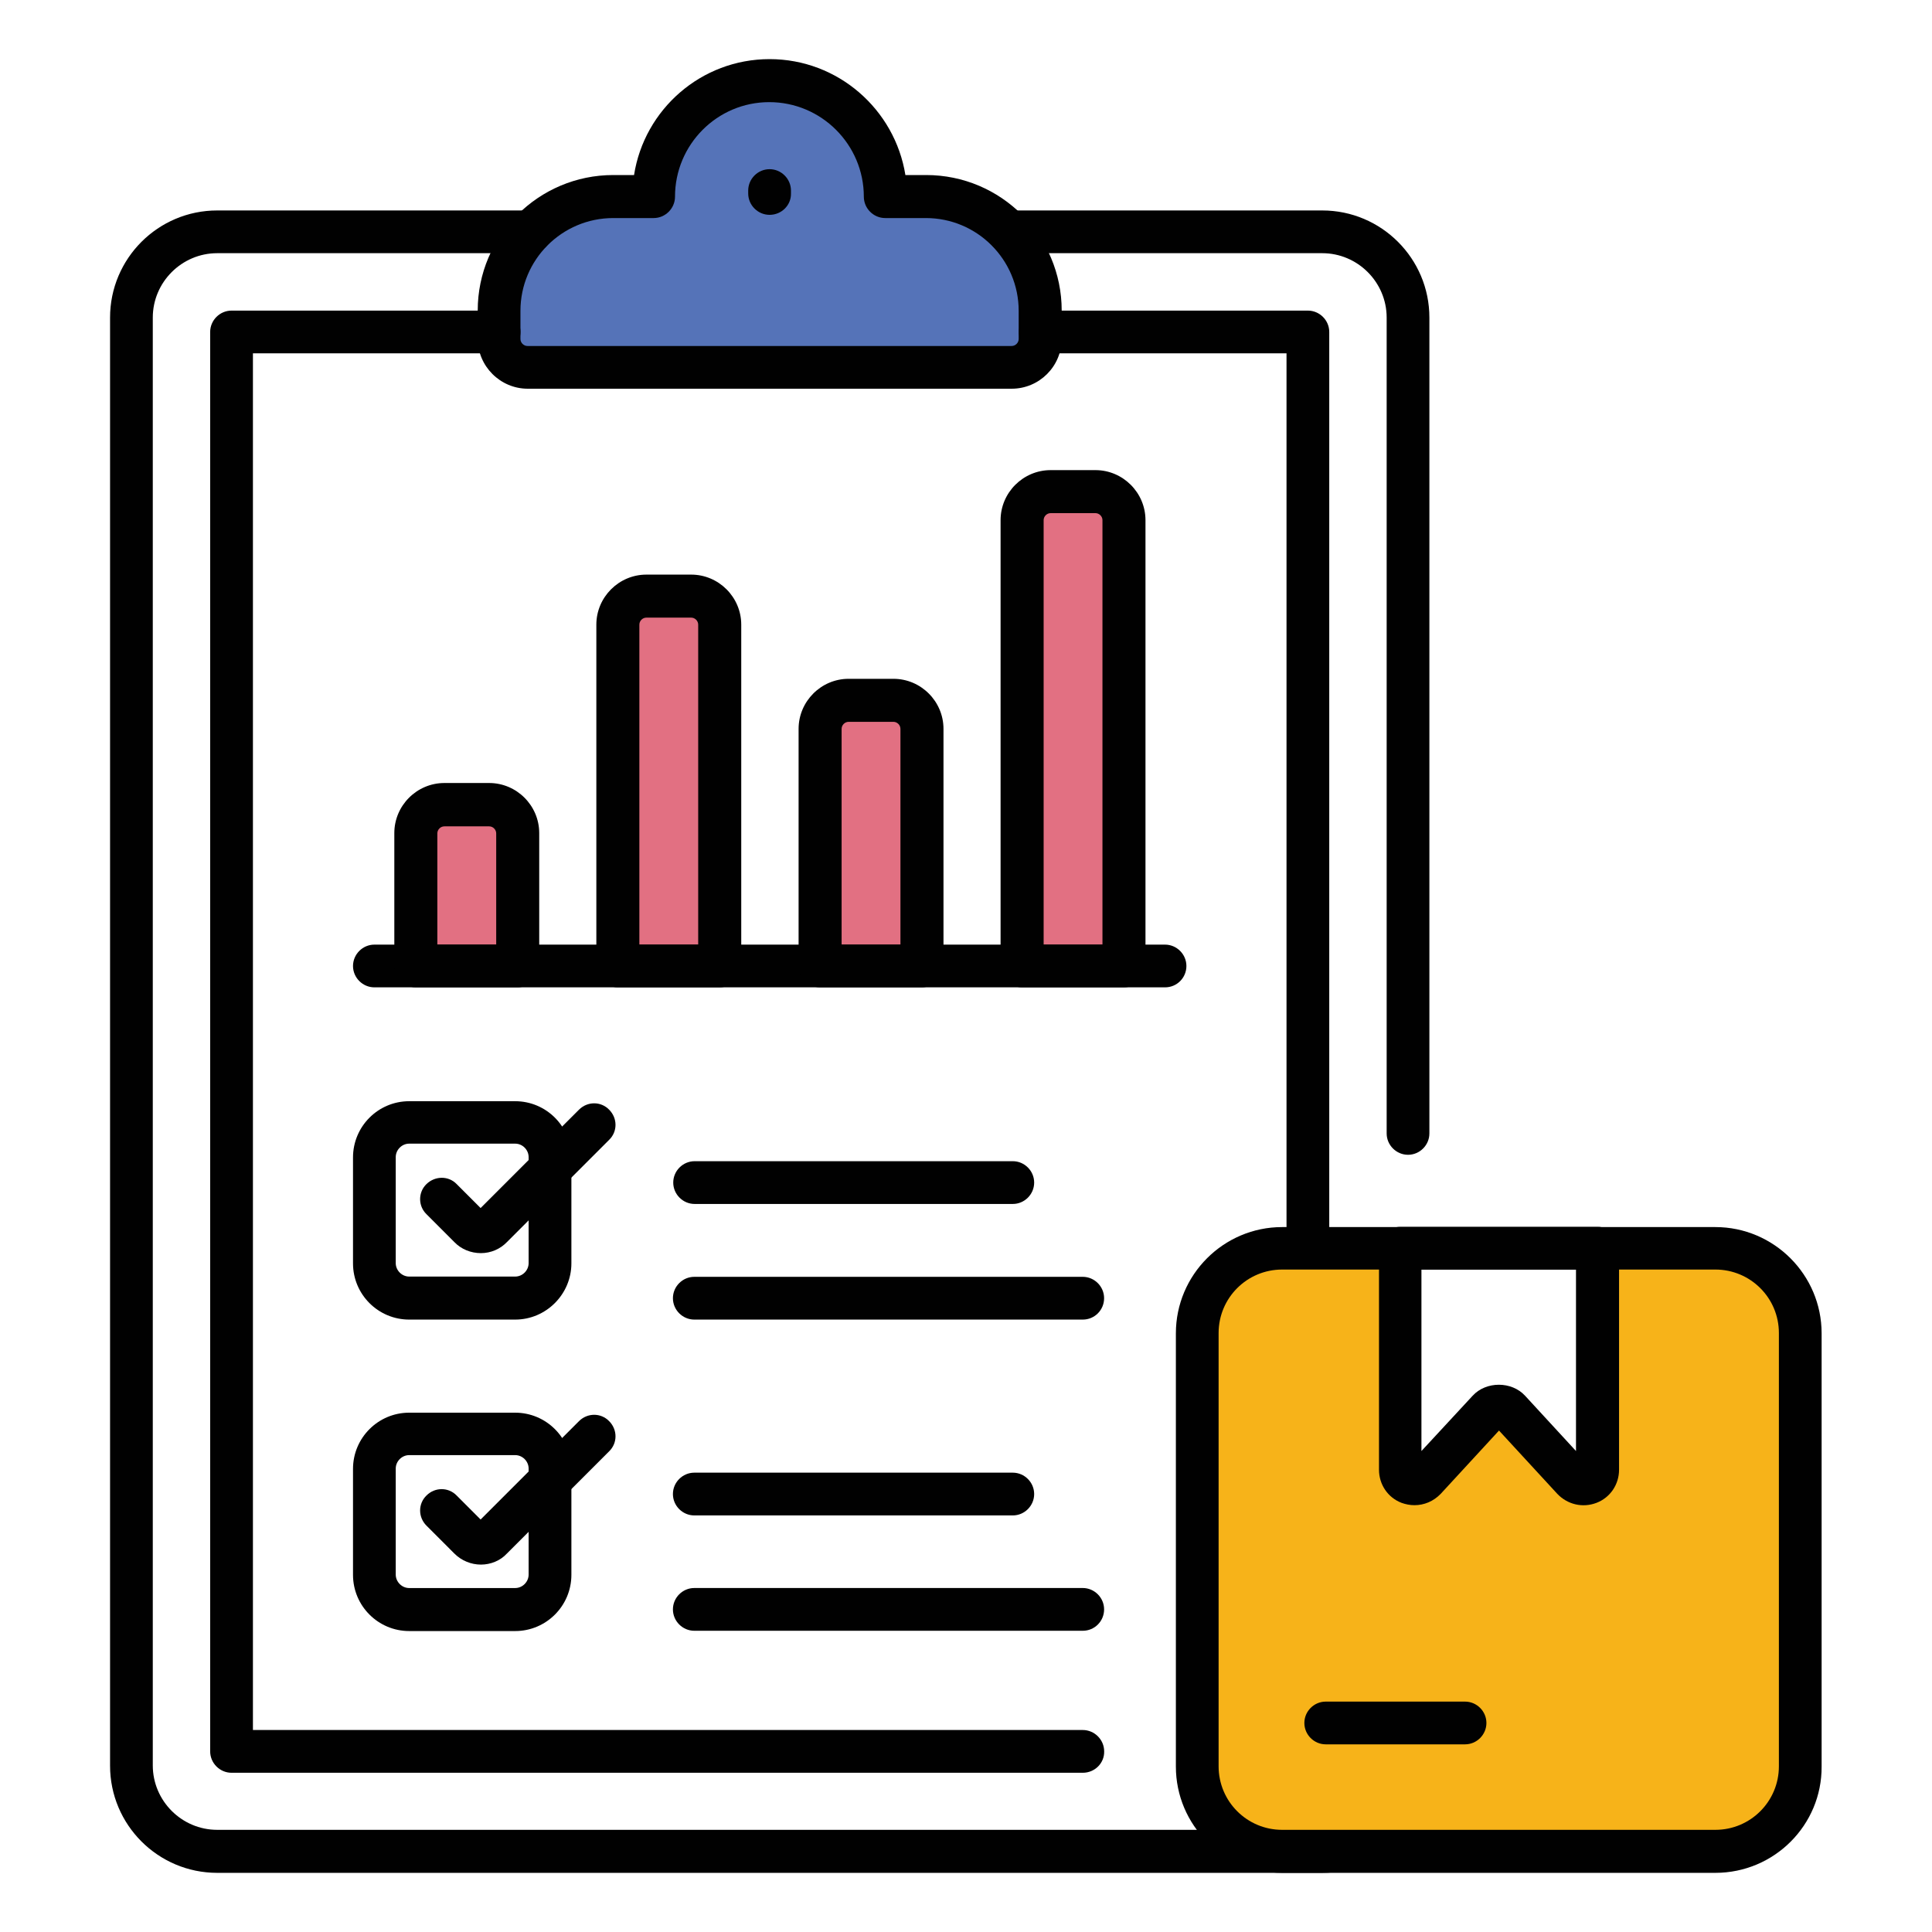 <svg width="60" height="60" viewBox="0 0 60 60" fill="none" xmlns="http://www.w3.org/2000/svg">
<path d="M16.072 25.872V30H12.908V25.872C12.908 25.381 13.308 24.981 13.799 24.981H15.19C15.672 24.991 16.072 25.381 16.072 25.872Z" fill="#E27082"/>
<path d="M22.345 19.391V30H19.182V19.391C19.182 18.9 19.582 18.5 20.073 18.5H21.463C21.954 18.509 22.345 18.909 22.345 19.391Z" fill="#E27082"/>
<path d="M28.627 22.636V30H25.463V22.636C25.463 22.145 25.863 21.745 26.354 21.745H27.745C28.227 21.745 28.627 22.145 28.627 22.636Z" fill="#E27082"/>
<path d="M34.9 16.155V30H31.736V16.155C31.736 15.664 32.136 15.264 32.627 15.264H34.018C34.5 15.264 34.9 15.664 34.9 16.155Z" fill="#E27082"/>
<path d="M32.309 9.654V10.527C32.309 11.018 31.909 11.418 31.418 11.418H16.391C15.9 11.418 15.5 11.018 15.5 10.527V9.654C15.5 7.691 17.091 6.109 19.046 6.109H20.309C20.309 4.118 21.927 2.509 23.9 2.509C25.891 2.509 27.5 4.127 27.5 6.109H28.764C30.718 6.109 32.309 7.691 32.309 9.654Z" fill="#5573B8"/>
<path d="M41.063 58.163H6.745C4.909 58.163 3.418 56.672 3.418 54.836V9.863C3.418 8.027 4.909 6.536 6.745 6.536H16.482C16.845 6.536 17.145 6.836 17.145 7.2C17.145 7.563 16.845 7.863 16.482 7.863H6.745C5.645 7.863 4.745 8.763 4.745 9.863V54.827C4.745 55.927 5.645 56.827 6.745 56.827H41.063C42.163 56.827 43.063 55.927 43.063 54.827C43.063 54.463 43.363 54.163 43.727 54.163C44.091 54.163 44.391 54.463 44.391 54.827C44.391 56.672 42.9 58.163 41.063 58.163Z" fill="#010101"/>
<path d="M43.728 35.863C43.364 35.863 43.064 35.563 43.064 35.2V9.863C43.064 8.763 42.164 7.863 41.064 7.863H31.328C30.964 7.863 30.664 7.563 30.664 7.2C30.664 6.836 30.964 6.536 31.328 6.536H41.064C42.9 6.536 44.391 8.027 44.391 9.863V35.2C44.391 35.563 44.091 35.863 43.728 35.863Z" fill="#010101"/>
<path d="M33.627 55.055H7.191C6.827 55.055 6.527 54.755 6.527 54.391V10.309C6.527 9.946 6.827 9.646 7.191 9.646H15.5C15.864 9.646 16.164 9.946 16.164 10.309C16.164 10.673 15.864 10.973 15.5 10.973H7.855V53.727H33.627C33.991 53.727 34.291 54.027 34.291 54.391C34.3 54.755 34 55.055 33.627 55.055Z" fill="#010101"/>
<path d="M40.617 39.409C40.254 39.409 39.954 39.109 39.954 38.745V10.973H32.308C31.945 10.973 31.645 10.673 31.645 10.309C31.645 9.946 31.945 9.646 32.308 9.646H40.617C40.981 9.646 41.281 9.946 41.281 10.309V38.745C41.281 39.118 40.981 39.409 40.617 39.409Z" fill="#010101"/>
<path d="M31.418 12.072H16.39C15.536 12.072 14.836 11.372 14.836 10.518V9.645C14.836 7.318 16.727 5.436 19.045 5.436H19.691C20.009 3.4 21.772 1.836 23.9 1.836C26.027 1.836 27.791 3.4 28.118 5.436H28.763C31.09 5.436 32.972 7.327 32.972 9.645V10.518C32.972 11.381 32.272 12.072 31.418 12.072ZM19.045 6.772C17.454 6.772 16.163 8.063 16.163 9.654V10.527C16.163 10.645 16.263 10.745 16.381 10.745H31.418C31.536 10.745 31.636 10.645 31.636 10.527V9.654C31.636 8.063 30.345 6.772 28.754 6.772H27.491C27.127 6.772 26.827 6.472 26.827 6.109C26.827 4.49 25.509 3.172 23.89 3.172C22.272 3.172 20.963 4.49 20.963 6.109C20.963 6.472 20.663 6.772 20.3 6.772H19.045Z" fill="#010101"/>
<path d="M23.9 6.672C23.536 6.672 23.236 6.372 23.236 6.008V5.918C23.236 5.554 23.536 5.254 23.9 5.254C24.264 5.254 24.564 5.554 24.564 5.918V6.008C24.573 6.372 24.273 6.672 23.9 6.672Z" fill="#010101"/>
<path d="M15.999 40.981H12.708C11.745 40.981 10.963 40.199 10.963 39.236V35.945C10.963 34.981 11.745 34.199 12.708 34.199H15.999C16.963 34.199 17.745 34.981 17.745 35.945V39.236C17.745 40.19 16.963 40.981 15.999 40.981ZM12.708 35.517C12.481 35.517 12.29 35.708 12.29 35.936V39.227C12.29 39.454 12.481 39.645 12.708 39.645H15.999C16.227 39.645 16.417 39.454 16.417 39.227V35.936C16.417 35.708 16.227 35.517 15.999 35.517H12.708Z" fill="#010101"/>
<path d="M14.935 38.917C14.626 38.917 14.326 38.799 14.108 38.572L13.245 37.708C12.981 37.453 12.981 37.026 13.245 36.772C13.508 36.517 13.926 36.508 14.181 36.772L14.926 37.517L17.981 34.462C18.245 34.199 18.663 34.199 18.917 34.462C19.181 34.726 19.181 35.144 18.917 35.399L15.745 38.572C15.536 38.79 15.245 38.917 14.935 38.917Z" fill="#010101"/>
<path d="M33.626 40.981H21.562C21.198 40.981 20.898 40.681 20.898 40.317C20.898 39.953 21.198 39.653 21.562 39.653H33.626C33.989 39.653 34.289 39.953 34.289 40.317C34.289 40.681 33.998 40.981 33.626 40.981Z" fill="#010101"/>
<path d="M31.454 37.39H21.572C21.208 37.39 20.908 37.09 20.908 36.726C20.908 36.362 21.208 36.062 21.572 36.062H31.454C31.817 36.062 32.117 36.362 32.117 36.726C32.117 37.09 31.817 37.39 31.454 37.39Z" fill="#010101"/>
<path d="M15.999 50.654H12.708C11.745 50.654 10.963 49.872 10.963 48.908V45.617C10.963 44.654 11.745 43.872 12.708 43.872H15.999C16.963 43.872 17.745 44.654 17.745 45.617V48.908C17.745 49.872 16.963 50.654 15.999 50.654ZM12.708 45.19C12.481 45.19 12.29 45.381 12.29 45.608V48.899C12.29 49.127 12.481 49.318 12.708 49.318H15.999C16.227 49.318 16.417 49.127 16.417 48.899V45.608C16.417 45.381 16.227 45.19 15.999 45.19H12.708Z" fill="#010101"/>
<path d="M14.935 48.59C14.636 48.59 14.335 48.472 14.108 48.244L13.245 47.381C12.981 47.117 12.981 46.699 13.245 46.444C13.508 46.181 13.926 46.181 14.181 46.444L14.926 47.19L17.981 44.135C18.245 43.872 18.663 43.872 18.917 44.135C19.181 44.399 19.181 44.817 18.917 45.072L15.745 48.244C15.536 48.472 15.236 48.59 14.935 48.59Z" fill="#010101"/>
<path d="M33.626 50.645H21.562C21.198 50.645 20.898 50.345 20.898 49.981C20.898 49.617 21.198 49.317 21.562 49.317H33.626C33.989 49.317 34.289 49.617 34.289 49.981C34.289 50.345 33.998 50.645 33.626 50.645Z" fill="#010101"/>
<path d="M31.453 47.063H21.562C21.198 47.063 20.898 46.763 20.898 46.399C20.898 46.035 21.198 45.735 21.562 45.735H31.453C31.817 45.735 32.117 46.035 32.117 46.399C32.117 46.763 31.817 47.063 31.453 47.063Z" fill="#010101"/>
<path d="M55.918 41.4V54.864C55.918 56.327 54.745 57.5 53.282 57.5H39.818C38.354 57.5 37.182 56.327 37.182 54.864V41.4C37.182 39.936 38.354 38.764 39.818 38.764H43.482V45.636C43.482 46.036 43.972 46.236 44.245 45.946L46.227 43.8C46.4 43.6 46.7 43.6 46.873 43.8L48.854 45.946C49.127 46.236 49.618 46.045 49.618 45.636V38.764H53.282C54.736 38.764 55.918 39.936 55.918 41.4Z" fill="#F7B319"/>
<path d="M53.272 58.163H39.818C37.999 58.163 36.518 56.681 36.518 54.863V41.408C36.518 39.59 37.999 38.108 39.818 38.108H53.272C55.09 38.108 56.572 39.59 56.572 41.408V54.863C56.581 56.681 55.099 58.163 53.272 58.163ZM39.818 39.427C38.727 39.427 37.845 40.308 37.845 41.399V54.854C37.845 55.945 38.727 56.827 39.818 56.827H53.272C54.363 56.827 55.245 55.945 55.245 54.854V41.399C55.245 40.308 54.363 39.427 53.272 39.427H39.818Z" fill="#010101"/>
<path d="M45.499 54.172H41.171C40.808 54.172 40.508 53.872 40.508 53.508C40.508 53.145 40.808 52.845 41.171 52.845H45.499C45.862 52.845 46.162 53.145 46.162 53.508C46.162 53.872 45.862 54.172 45.499 54.172Z" fill="#010101"/>
<path d="M43.926 46.745C43.79 46.745 43.653 46.718 43.526 46.672C43.099 46.509 42.826 46.1 42.826 45.645V38.763C42.826 38.4 43.126 38.1 43.49 38.1H49.617C49.981 38.1 50.281 38.4 50.281 38.763V45.645C50.281 46.1 50.008 46.509 49.581 46.672C49.153 46.836 48.681 46.727 48.362 46.391L46.553 44.427L44.744 46.391C44.517 46.627 44.226 46.745 43.926 46.745ZM44.144 39.427V45.063L45.735 43.345C46.153 42.891 46.944 42.891 47.362 43.345L48.944 45.063V39.427H44.144Z" fill="#010101"/>
<path d="M36.181 30.663H11.627C11.263 30.663 10.963 30.363 10.963 30C10.963 29.636 11.263 29.336 11.627 29.336H36.181C36.545 29.336 36.845 29.636 36.845 30C36.845 30.363 36.554 30.663 36.181 30.663Z" fill="#010101"/>
<path d="M16.073 30.663H12.91C12.546 30.663 12.246 30.363 12.246 29.999V25.872C12.246 25.017 12.946 24.317 13.801 24.317H15.191C16.046 24.317 16.746 25.017 16.746 25.872V29.999C16.737 30.363 16.437 30.663 16.073 30.663ZM13.573 29.336H15.41V25.881C15.41 25.763 15.31 25.663 15.191 25.663H13.801C13.682 25.663 13.582 25.763 13.582 25.881V29.336H13.573Z" fill="#010101"/>
<path d="M22.347 30.663H19.183C18.82 30.663 18.52 30.363 18.52 29.999V19.399C18.52 18.545 19.22 17.845 20.074 17.845H21.465C22.32 17.845 23.02 18.545 23.02 19.399V29.999C23.01 30.363 22.72 30.663 22.347 30.663ZM19.847 29.336H21.683V19.399C21.683 19.281 21.583 19.181 21.465 19.181H20.074C19.956 19.181 19.856 19.281 19.856 19.399V29.336H19.847Z" fill="#010101"/>
<path d="M28.628 30.663H25.464C25.101 30.663 24.801 30.363 24.801 29.999V22.636C24.801 21.781 25.501 21.081 26.355 21.081H27.746C28.601 21.081 29.301 21.781 29.301 22.636V29.999C29.292 30.363 28.992 30.663 28.628 30.663ZM26.128 29.336H27.964V22.636C27.964 22.517 27.864 22.417 27.746 22.417H26.355C26.237 22.417 26.137 22.517 26.137 22.636V29.336H26.128Z" fill="#010101"/>
<path d="M34.901 30.663H31.738C31.374 30.663 31.074 30.363 31.074 30V16.154C31.074 15.3 31.774 14.6 32.629 14.6H34.02C34.874 14.6 35.574 15.3 35.574 16.154V30C35.565 30.363 35.274 30.663 34.901 30.663ZM32.401 29.336H34.238V16.154C34.238 16.036 34.138 15.936 34.02 15.936H32.629C32.511 15.936 32.411 16.036 32.411 16.154V29.336H32.401Z" fill="#010101"/>
</svg>
